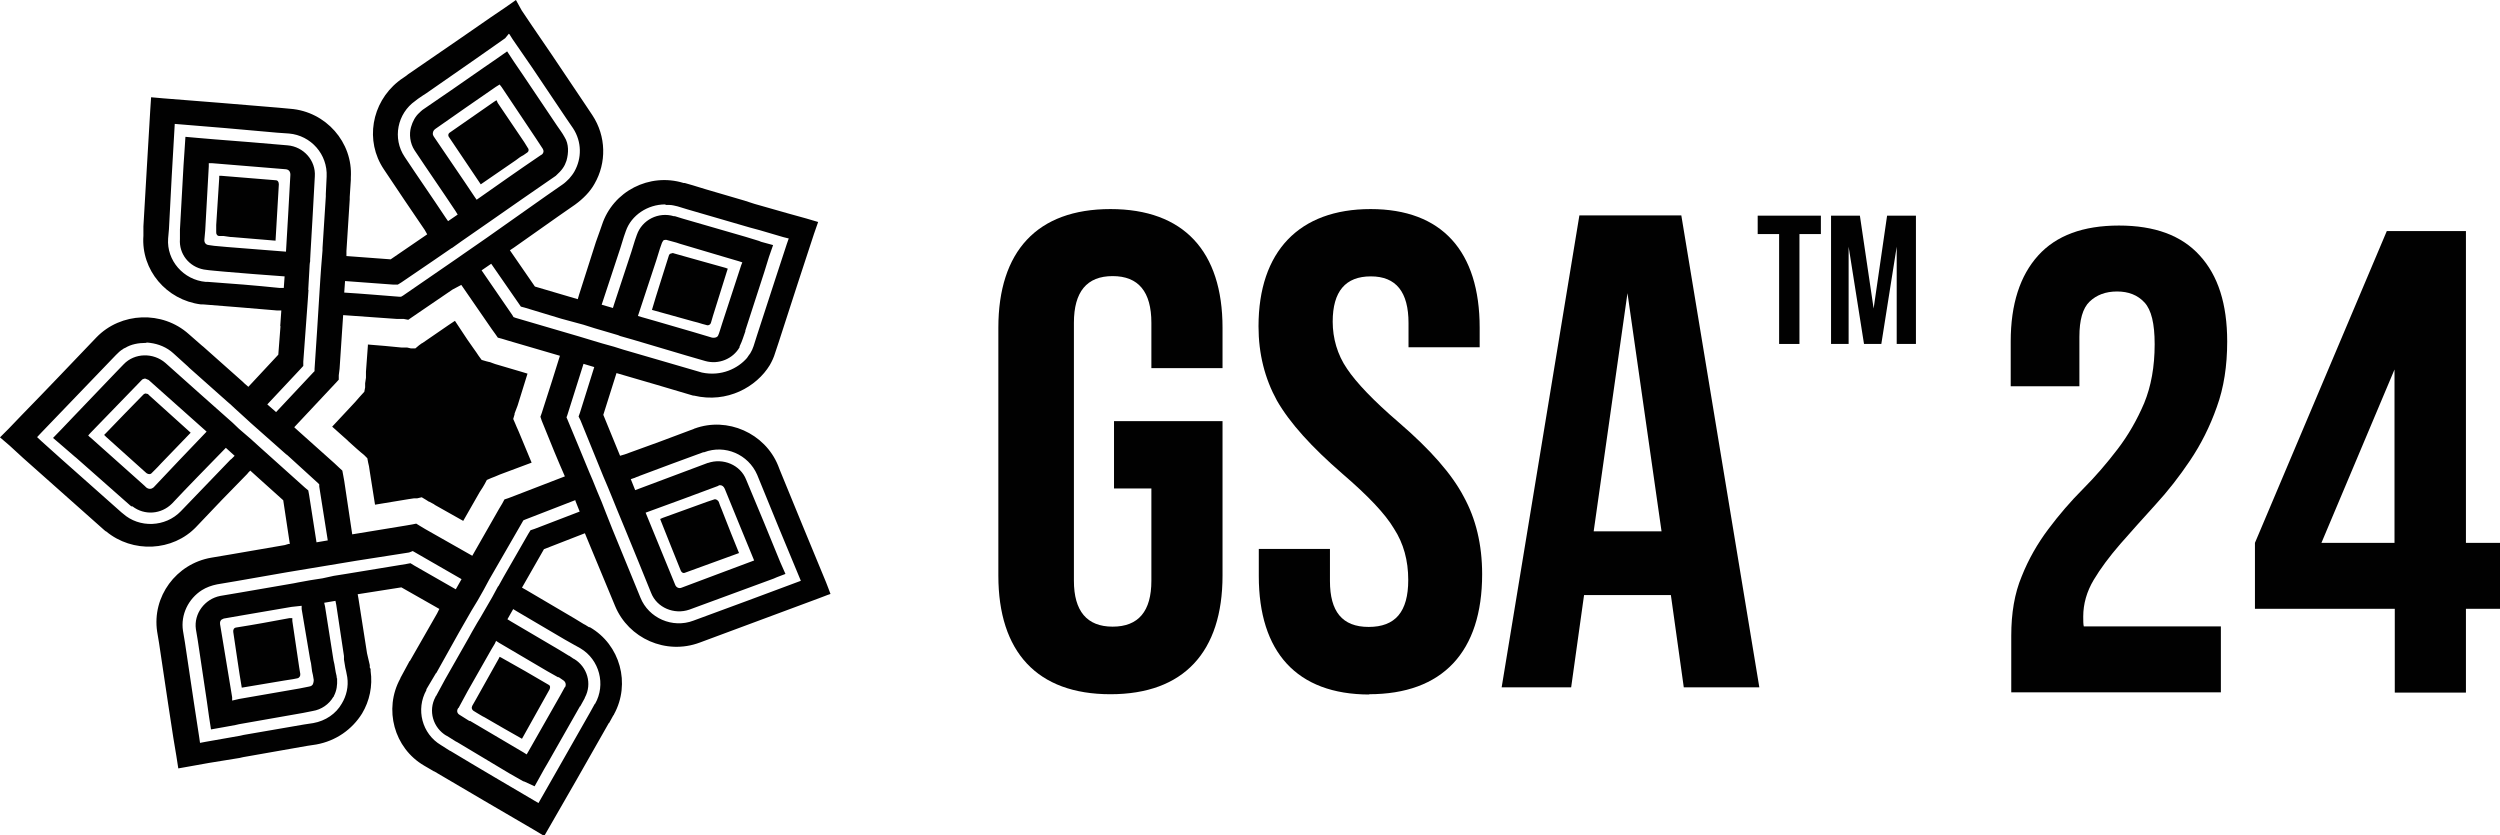 <?xml version="1.0" encoding="UTF-8"?>
<svg id="Layer_1" data-name="Layer 1" xmlns="http://www.w3.org/2000/svg" xmlns:xlink="http://www.w3.org/1999/xlink" viewBox="0 0 91 30.41">
  <defs>
    <style>
      .cls-1, .cls-2 {
        fill: none;
      }

      .cls-2 {
        clip-path: url(#clippath);
      }

      .cls-3 {
        fill: #010101;
      }
    </style>
    <clipPath id="clippath">
      <rect class="cls-1" width="71.21" height="30.41"/>
    </clipPath>
  </defs>
  <path class="cls-3" d="m84.5,19.76l2.66-6.31v6.31h-2.66Zm-2.42,2.4h5.09v3.05h2.59v-3.05h1.25v-2.4h-1.25v-11.35h-2.88l-4.8,11.35v2.4Zm-4.03-7.49c-.26.61-.58,1.17-.97,1.68-.39.51-.81,1-1.26,1.45s-.87.94-1.26,1.46c-.39.52-.72,1.09-.97,1.72-.26.62-.38,1.34-.38,2.16v2.06h7.63v-2.4h-4.99c-.02-.08-.02-.2-.02-.36,0-.46.13-.91.38-1.33s.58-.86.97-1.31.82-.92,1.27-1.42c.46-.5.88-1.04,1.27-1.62.39-.58.72-1.23.97-1.94.26-.71.38-1.51.38-2.39,0-1.36-.33-2.4-1-3.13-.66-.73-1.64-1.09-2.94-1.09s-2.28.36-2.94,1.09c-.66.73-1,1.77-1,3.13v1.63h2.5v-1.8c0-.61.12-1.04.37-1.28s.58-.37,1-.37.75.13,1,.4.37.77.37,1.52c0,.82-.13,1.53-.38,2.14"/>
  <g class="cls-2">
    <path class="cls-3" d="m18.78,0l-.37.26-.56.38-1.04.72-1.95,1.34-.09.07-.19.13-.09.07h0c-.97.78-1.21,2.16-.52,3.19.49.74,1,1.49,1.49,2.21l.09.16-1.33.91-1.61-.12v-.18s.12-1.88.12-1.88v-.09l.04-.62v-.09c.08-1.28-.91-2.4-2.2-2.5l-.43-.04c-1.39-.12-2.92-.24-4.19-.34l-.45-.04-.03.45c-.09,1.46-.16,2.75-.25,4.25v.34c-.09,1.25.84,2.34,2.09,2.5h.08c.88.07,1.77.14,2.68.22h.17s-.04.57-.04.57h.01l-.08,1.04-1.09,1.17-.15-.13-.05-.05-1.44-1.28-.05-.04-.48-.42c-.96-.86-2.47-.8-3.36.12-.91.95-1.81,1.9-2.72,2.83l-.47.49L0,15.92l.35.3.49.45c.99.88,1.97,1.75,2.96,2.63l.05.04h.01c.96.8,2.43.74,3.29-.17.61-.65,1.23-1.29,1.85-1.92l.04-.05.07-.07.31.28.89.8.24,1.59h-.05s-.13.04-.13.04l-1.97.34-.71.12c-1.28.22-2.16,1.42-1.97,2.69l.07.42.33,2.21.19,1.24.11.66.07.45.45-.08.67-.12,1.11-.18.13-.03,2.33-.41.33-.05c.72-.13,1.31-.55,1.67-1.13.27-.45.39-1,.31-1.55v-.07s-.03-.05-.03-.05v-.09s-.07-.3-.07-.3l-.03-.13-.31-1.98-.03-.17,1.59-.25,1.39.79h-.01s-.08.16-.08.16l-.16.28-.83,1.45h-.01s-.33.61-.33.61c0,.01-.01.01-.01.03-.61,1.11-.23,2.53.87,3.17l.36.21h.01c1.2.71,2.4,1.41,3.6,2.11l.4.24.23-.4c.32-.55.64-1.12.96-1.67l1.16-2.04h.01s.16-.29.16-.29h.01s.01-.03.01-.03c.61-1.11.23-2.53-.88-3.17h-.03s-.16-.1-.16-.1h-.01s-.36-.22-.36-.22l-1.75-1.03-.16-.09.8-1.4,1.49-.58.07.17.12.29.64,1.54.27.65c.49,1.18,1.85,1.79,3.08,1.33,1.48-.55,3.01-1.12,4.33-1.61.15-.05.27-.11.43-.16-.05-.15-.11-.28-.16-.42-.59-1.43-1.16-2.8-1.68-4.08l-.07-.18c-.48-1.17-1.84-1.78-3.04-1.34h-.01s-.01.01-.01.01c-.84.32-1.68.63-2.52.93l-.17.05-.61-1.49.48-1.52c.96.28,1.96.57,2.79.82h.03c1.21.29,2.28-.32,2.76-1.11.08-.14.15-.29.19-.43l.13-.39.69-2.13.39-1.19.21-.64.15-.43-.44-.13-.65-.18-1.23-.35-.37-.12-1.4-.41-.49-.15-.28-.08h-.04c-1.24-.38-2.57.3-2.97,1.53l-.07.2-.15.42-.61,1.91-.05.17-1.56-.46-.91-1.32.15-.1,1.63-1.15.59-.41c.29-.21.55-.47.71-.76.44-.76.43-1.73-.08-2.5l-.24-.36-1.25-1.86-.71-1.04-.37-.55L18.78,0Zm-.24,1.24h0l.12.19.71,1.03,1.25,1.86.24.35c.32.49.32,1.09.05,1.57-.05.09-.12.18-.19.26-.08.08-.16.16-.25.22l-.59.41-1.63,1.15-.51.36-.36.25-.52.36-.2.14-1.99,1.37-.07.04h-.08c-.67-.05-1.32-.11-1.99-.15l.03-.42,1.76.13h.16s.13-.08.13-.08l1.16-.79.67-.46h.01s.35-.25.35-.25l1.08-.75c.77-.54,1.48-1.03,2.35-1.63.23-.21.32-.34.39-.55.08-.28.09-.61-.07-.86-.08-.15-.19-.29-.27-.41l-1.25-1.86-.32-.47-.25-.38-.37.26-.48.33c-.73.51-1.48,1.03-2.23,1.54-.05.04-.08.07-.11.1-.15.13-.25.32-.31.53-.07.25-.04.58.13.84.49.74,1,1.47,1.49,2.21l.08.13-.35.24-.09-.13c-.49-.74-1-1.47-1.49-2.21-.45-.67-.27-1.58.39-2.04l.09-.07.19-.13.11-.07,1.84-1.28,1.04-.73.13-.16Zm-.35,1.84l.07.09,1.25,1.87.21.32c.09.12.07.18.03.24-.01.01-.04.04-.07.05-.87.59-1.56,1.08-2.33,1.62l-.07-.1c-.49-.74-1-1.47-1.49-2.2-.04-.07-.04-.09-.03-.15s.05-.1.09-.13c.73-.51,1.47-1.03,2.2-1.53l.13-.08Zm-.12.57l-.08.05c-.53.37-1.07.74-1.61,1.12-.07.04-.08.12-.03.18.4.59.79,1.17,1.15,1.71.43-.29.85-.59,1.28-.88.09-.07.17-.13.27-.18l.13-.09c.07-.04.08-.12.03-.18l-.13-.21-.96-1.42-.04-.09Zm-11.71.86c1.17.09,2.51.21,3.73.32l.43.03c.8.07,1.41.76,1.37,1.57h0s-.03.63-.03.63v.09l-.12,1.88v.08s-.05.62-.05.62l-.03.43-.12,1.91-.09,1.36v.08l-.05.05-1.35,1.44-.32-.28,1.2-1.28.11-.12v-.16s.16-2.18.16-2.18l.03-.43h-.01l.04-.7c.01-.18.01-.26.03-.34v-.08c0-.05.01-.09.01-.18.05-.88.11-1.84.16-2.83.04-.58-.41-1.08-.99-1.13-.89-.08-1.79-.15-2.68-.22l-.59-.05-.45-.04-.03.46-.04.59-.13,2.33v.34c-.04.54.33,1.01.87,1.11.25.04.49.05.77.08.61.05,1.43.12,2.17.17l-.03.42h-.16c-.88-.09-1.73-.16-2.6-.22h-.08c-.81-.07-1.43-.78-1.37-1.58l.03-.34c.07-1.34.13-2.53.21-3.81m1.23,1.41h.13c.89.08,1.79.14,2.68.22.11.01.17.08.17.2-.05.98-.11,1.94-.16,2.8-.72-.05-1.43-.12-2.15-.17-.15-.01-.29-.03-.44-.04h-.01l-.21-.03c-.11-.01-.17-.09-.16-.2l.03-.33.13-2.34v-.12Zm.39.45v.09l-.11,1.71v.25c-.01.08.04.15.11.15h.16c.11.01.21.04.33.04.52.04,1.04.09,1.56.13.04-.65.08-1.34.12-2.05,0-.09-.04-.15-.12-.15-.65-.05-1.31-.11-1.96-.16h-.09Zm16.26,1.07h.13c.09,0,.2.03.29.05l.36.11,2.27.66.37.1.85.25.2.05-.07.2-.39,1.19-.69,2.12-.13.41c-.03.09-.07.18-.12.26-.04.05-.08.11-.12.17-.33.38-.93.68-1.64.53-.84-.25-1.87-.54-2.85-.83-.12-.04-.23-.07-.35-.11l-.43-.12-.4-.12-.43-.13-2.32-.68-.08-.03-.04-.07-1.12-1.63.35-.24.99,1.43.09.13.15.04,1.32.4.81.22.41.13.41.12.44.13.07.03.49.14,1.92.57c.23.07.45.13.69.2.49.14,1.01-.08,1.25-.5v-.03c.12-.25.13-.34.21-.55h0v-.03l.69-2.13.17-.55.15-.43-.44-.12-.07-.03-.49-.15-2.28-.66-.13-.04-.16-.05h-.04c-.56-.17-1.16.13-1.35.68l-.07.2-.13.42-.63,1.91-.04.13-.41-.12.05-.15.63-1.91.13-.42.07-.2c.2-.58.8-.97,1.43-.97m.03,1.29h0s.04,0,.05.01l.33.09.12.04,1.65.49.51.15.12.04-.04.1-.69,2.11h0c-.07.21-.11.37-.15.45-.01.01-.01.03-.03.04-.04.04-.11.05-.19.04-.23-.07-.44-.13-.67-.2l-1.41-.41-.49-.14-.13-.04.04-.12.63-1.91.13-.42.07-.2s.03-.07.05-.09c0-.01.04-.03.09-.03m.23.49c-.05,0-.11.03-.12.1-.21.68-.43,1.34-.61,1.96.51.14,1,.28,1.51.42.11.03.21.05.32.09l.15.04c.07.03.15-.01.17-.09l.07-.24.51-1.63.03-.09-.08-.03c-.63-.17-1.27-.36-1.89-.53-.01-.01-.03-.01-.04-.01m-7.69,1.16l1.11,1.61.13.18.09.13.15.04.23.07,1.47.43.41.12c-.19.62-.39,1.24-.59,1.86l-.07.22-.05.14.05.15.09.22c.24.6.49,1.21.75,1.8l-1.84.71-.21.08-.15.05-.08.15-.12.2-.97,1.7-1.71-.97-.2-.12-.13-.08-.15.03-.23.04-1.95.32-.29-1.94-.04-.22-.03-.16-.12-.11-.17-.16-1.13-1.01-.29-.26-.04-.04,1.35-1.44.16-.17.11-.12v-.16s.03-.24.03-.24l.09-1.36.04-.59c.65.05,1.31.09,1.97.14h.24s.16.03.16.03l.13-.09.19-.13,1.29-.88.32-.17Zm-.25,1.32l-.21.14-.8.55-.16.11h-.01l-.11.08-.13.11h-.17s-.13-.03-.13-.03h-.2c-.41-.04-.81-.08-1.23-.11v.04l-.07.95v.22s-.03.2-.03.2v.15s-.03.16-.03.16l-.11.12-.09.1-.13.15-.84.9.28.25.28.25.05.05.29.26.15.13.11.09.12.12.03.16.03.13.03.2.19,1.2,1.21-.2.2-.03h.12s.17-.04.17-.04l.15.09.11.07h.01l.17.09.04.03,1.03.58.6-1.05.11-.17.07-.12.08-.15.16-.07.13-.05.19-.08,1.15-.43c-.16-.38-.31-.75-.47-1.13l-.08-.18-.05-.12-.07-.16.05-.17v-.03s.11-.29.11-.29c.12-.38.24-.78.36-1.16l-.23-.07-.95-.28-.11-.04-.08-.03h-.01l-.12-.03-.17-.05-.11-.15-.08-.12-.12-.17-.21-.3-.45-.68Zm-11.2.78s.08,0,.12.01c.31.04.61.16.85.38l.53.48.05.05,1.44,1.28.05.04.16.15.45.41.13.12,1.31,1.16h.01s1.13,1.03,1.13,1.03l.05.05v.08s.31,1.96.31,1.96l-.41.07-.27-1.73-.03-.16-.12-.1-1.65-1.48-.32-.29-.43-.37-.23-.22c-.76-.67-1.61-1.43-2.45-2.18-.44-.38-1.12-.37-1.52.05l-.29.3-1.56,1.63-.4.42-.32.33.35.3.44.38.05.04,1.71,1.51.25.22.05.04h.04c.44.34,1.05.29,1.44-.1.57-.61,1.28-1.33,1.96-2.03l.32.29-.11.11-.05.04c-.6.62-1.2,1.25-1.8,1.87-.56.58-1.51.62-2.11.08l-.05-.04c-.97-.87-1.95-1.72-2.91-2.59l-.16-.15.15-.16c.91-.95,1.81-1.88,2.72-2.83.08-.08.16-.16.25-.21.03-.03.07-.04.09-.05.21-.13.48-.18.75-.18m15.92.76l.4.12-.52,1.66-.05.14.07.14.83,2.04.17.4.16.39.17.42c.09.22.21.51.31.75.31.74.61,1.5.93,2.28.21.54.84.8,1.39.61,1.03-.38,1.95-.72,3.07-1.13.15-.07.31-.12.43-.17l-.19-.43c-.4-.99-.8-1.95-1.24-3-.21-.54-.84-.8-1.39-.61h-.01c-.8.3-1.73.65-2.64.99l-.16-.4.15-.05c.05-.03.12-.04.17-.07.77-.29,1.55-.58,2.32-.86h.03c.76-.29,1.61.08,1.93.82h0c.49,1.21,1.03,2.52,1.59,3.86-1.23.46-2.57.96-3.91,1.45-.76.29-1.63-.09-1.93-.84l-.27-.66-.75-1.83-.23-.58-.16-.41-.16-.38-.17-.42-.12-.28c-.27-.65-.53-1.29-.8-1.93l-.03-.07.03-.08c.2-.62.39-1.25.59-1.87m-15.95.54h0s.08.03.12.05c.72.64,1.44,1.28,2.11,1.88-.67.7-1.36,1.42-1.93,2.03-.07.06-.17.08-.27,0l-.05-.05-.2-.18-1.76-1.57-.05-.04-.05-.05.08-.09,1.57-1.62.29-.3.03-.03s.08-.04.12-.03m.01.54s-.07.01-.09.04c-.45.46-.91.93-1.36,1.4l-.07.07.07.07,1.28,1.15.19.17c.07.05.15.05.19,0l.11-.11c.08-.08.16-.16.23-.24.36-.37.72-.75,1.08-1.12-.48-.43-1-.9-1.53-1.38-.01-.03-.05-.04-.08-.04m20.88,3.33c.07,0,.13.04.17.13.37.92.72,1.75,1.07,2.61-.92.34-1.75.66-2.64.99-.09.04-.2,0-.24-.12-.36-.88-.73-1.79-1.07-2.61.91-.33,1.83-.67,2.63-.97,0,0,.01,0,0,0,.04-.03.05-.03.08-.03m-.17.51s-.04,0-.05.01l-.24.08-1.63.59-.09.04.03.08c.24.61.48,1.2.72,1.8.03.07.09.11.17.07.68-.25,1.35-.49,1.95-.71-.19-.47-.39-.96-.57-1.43-.04-.11-.08-.2-.12-.3l-.05-.14s-.05-.08-.11-.08m-5.11.04h0l.16.4-1.64.63-.15.05-.08.13-.89,1.55-.2.36h-.01s-.21.39-.21.39l-.44.76-.11.18-.19.33-.11.2-.87,1.53h0s-.33.61-.33.61h-.01s-.01.03-.01.03c-.27.5-.09,1.12.4,1.41h.01s.35.22.35.22h.01s1.92,1.15,1.92,1.15l.51.29h.01s.03.01.03.01l.37.17.2-.36c.09-.17.19-.34.29-.51l1.16-2.04h.01s.16-.29.16-.29h0s.01-.03.01-.03c.27-.5.09-1.12-.4-1.41h-.01s-.16-.11-.16-.11h-.01s-.36-.22-.36-.22l-1.75-1.03-.13-.08.21-.37.13.08,1.75,1.03.39.22h.01s.01.01.01.01l.16.09c.69.41.93,1.32.53,2.02h-.01s-.16.29-.16.29l-1.16,2.04c-.24.42-.49.86-.73,1.28-1.07-.63-2.15-1.26-3.21-1.9h-.01s-.33-.21-.33-.21c-.69-.41-.92-1.3-.53-2v-.03s.35-.59.35-.59h.01s.81-1.45.81-1.45l.16-.28.31-.54.23-.38.21-.37.21-.39,1.2-2.08.04-.07.07-.03,1.83-.71Zm-5.93,1.83l.07.04,1.72.99-.21.37-1.52-.87-.13-.08-.16.03-2.19.36-.44.07h0s-.41.09-.41.09h0s-.45.07-.45.07l-.44.08-.15.03-1.97.34-.71.12c-.57.11-.97.65-.89,1.21l.07.42.33,2.21.08.57.07.45.45-.08.44-.08.13-.03,2.33-.41.35-.07c.32-.05.6-.25.75-.51h.01s.01-.03.01-.03c.11-.21.13-.41.12-.62v-.03h-.01s-.01-.09-.01-.09l-.03-.13-.05-.3-.03-.13-.31-1.97-.03-.13.41-.07.03.15.28,1.86v.13s.05.3.05.3l.03.13.04.21c.05.34-.03.68-.2.96-.21.37-.59.63-1.04.71l-.33.05-2.2.38-.13.03-1.25.22-.21.04-.03-.21-.19-1.24-.33-2.21-.07-.42c-.09-.59.2-1.17.69-1.48.16-.1.35-.17.55-.21l.71-.12,1.83-.32,2.53-.42,1.92-.3.13-.05Zm-4.03,2v.12s.31,1.84.31,1.84l.03.13.04.3.03.13.03.18c0,.08-.03.15-.03.15-.01.01-.01.03-.03.04-.03.03-.05.04-.11.05l-.35.07-2.19.38-.13.03-.13.03v-.12s-.37-2.24-.37-2.24l-.07-.42c-.01-.08.01-.15.08-.18.03-.01.05-.03.08-.03l.69-.12,1.75-.3.37-.04Zm-.36.45h-.09c-.64.12-1.29.24-1.93.34-.08.01-.12.07-.11.16.11.71.2,1.4.31,2.03.52-.09,1.03-.17,1.55-.26.11-.01.21-.04.32-.05l.15-.03c.07-.01.12-.08.11-.16l-.04-.24-.25-1.69v-.1Zm7.44.83h0l.11.07,1.75,1.03.39.22h.03s.16.11.16.11c.08.05.12.15.07.25h-.01s-.16.29-.16.29l-1.16,2.04s-.05.08-.07.12l-.11-.07-1.95-1.15h-.03s-.35-.22-.35-.22c-.09-.05-.12-.15-.05-.25h.01s.33-.61.33-.61l.87-1.53.12-.2.05-.11Zm.13.57l-.04.08-.84,1.5-.12.21c-.04.08-.01.14.04.18l.13.08c.09.05.19.12.28.16.45.26.91.53,1.36.78.32-.57.65-1.17,1-1.79.04-.08.03-.15-.04-.18-.56-.33-1.13-.66-1.69-.97l-.08-.04Z"/>
    <path class="cls-3" d="m36.34,20.95c0,2.78,1.41,4.32,4.08,4.32s4.08-1.54,4.08-4.32v-5.62h-3.95v2.45h1.36v3.36c0,1.11-.47,1.67-1.41,1.67s-1.41-.57-1.41-1.67v-9.39c0-1.13.47-1.7,1.41-1.7s1.41.57,1.41,1.7v1.65h2.59v-1.47c0-2.78-1.41-4.32-4.08-4.32s-4.08,1.54-4.08,4.32v9.03Z"/>
    <path class="cls-3" d="m49.83,25.27c2.68,0,4.12-1.54,4.12-4.37,0-1.08-.23-2.02-.67-2.82-.43-.82-1.21-1.71-2.36-2.7-.92-.79-1.55-1.45-1.89-1.96-.35-.51-.52-1.11-.52-1.71,0-1.11.47-1.65,1.39-1.65s1.37.57,1.37,1.7v.88h2.59v-.71c0-2.78-1.37-4.32-3.97-4.32s-4.08,1.54-4.08,4.27c0,1,.23,1.9.67,2.7.47.82,1.27,1.7,2.39,2.67.92.79,1.55,1.45,1.87,1.99.35.54.52,1.16.52,1.87,0,1.16-.47,1.71-1.44,1.71s-1.41-.57-1.41-1.67v-1.17h-2.59v.99c0,2.75,1.37,4.31,4.03,4.31"/>
    <path class="cls-3" d="m64.04,25.02l-2.84-17.18h-3.71l-2.83,17.18h2.53l.47-3.36h3.16l.47,3.36h2.75Zm-4.8-14.35l1.24,8.67h-2.47l1.23-8.67Z"/>
    <polygon class="cls-3" points="65.5 12.52 65.5 8.52 66.28 8.52 66.28 7.85 63.98 7.85 63.98 8.52 64.76 8.52 64.76 12.52 65.5 12.52"/>
    <polygon class="cls-3" points="67.29 12.52 67.29 8.98 67.85 12.52 68.48 12.52 69.04 8.98 69.04 12.52 69.74 12.52 69.74 7.85 68.69 7.85 68.2 11.23 67.7 7.85 66.65 7.85 66.65 12.52 67.29 12.52"/>
    <path class="cls-3" d="m72.59,24.51v-1.31c0-.92.16-1.8.47-2.64.31-.84.7-1.57,1.16-2.2.46-.62.91-1.24,1.36-1.85.45-.61.83-1.28,1.14-2.01.31-.73.47-1.48.47-2.25v-1.27c0-.29-.09-.53-.27-.71-.18-.18-.42-.27-.71-.27s-.53.09-.71.27c-.18.18-.27.42-.27.71v2.15h-2.63v-1.97c0-1.09.33-1.97.98-2.63.66-.66,1.53-.98,2.63-.98s1.95.33,2.62,1,1,1.54,1,2.61v1.31c0,.82-.12,1.59-.36,2.33-.24.74-.56,1.39-.95,1.95-.39.56-.78,1.11-1.15,1.65-.38.54-.75,1.13-1.12,1.77-.37.64-.63,1.27-.79,1.9h4.38v2.45h-7.22Z"/>
    <path class="cls-3" d="m86.08,24.84c-1.08,0-1.95-.33-2.62-1s-1-1.54-1-2.62v-1.97h2.63v2.15c0,.29.09.53.27.71.18.18.42.27.71.27s.53-.09.71-.27c.18-.18.27-.42.27-.71v-3c0-.29-.09-.53-.27-.71-.18-.18-.42-.27-.71-.27h-1.18v-2.45h1.18c.29,0,.53-.09.71-.27.18-.18.27-.42.27-.71v-3c0-.29-.09-.53-.27-.71-.18-.18-.42-.27-.71-.27s-.53.09-.71.27c-.18.18-.27.42-.27.71v2.15h-2.63v-1.97c0-1.1.33-1.97.99-2.63.66-.66,1.53-.98,2.63-.98s1.95.33,2.62,1,1,1.54,1,2.62v2.41c0,1.08-.34,1.96-1.01,2.63.67.67,1.01,1.55,1.01,2.63v2.41c0,1.1-.33,1.97-.99,2.63-.66.66-1.53.98-2.63.98"/>
  </g>
</svg>